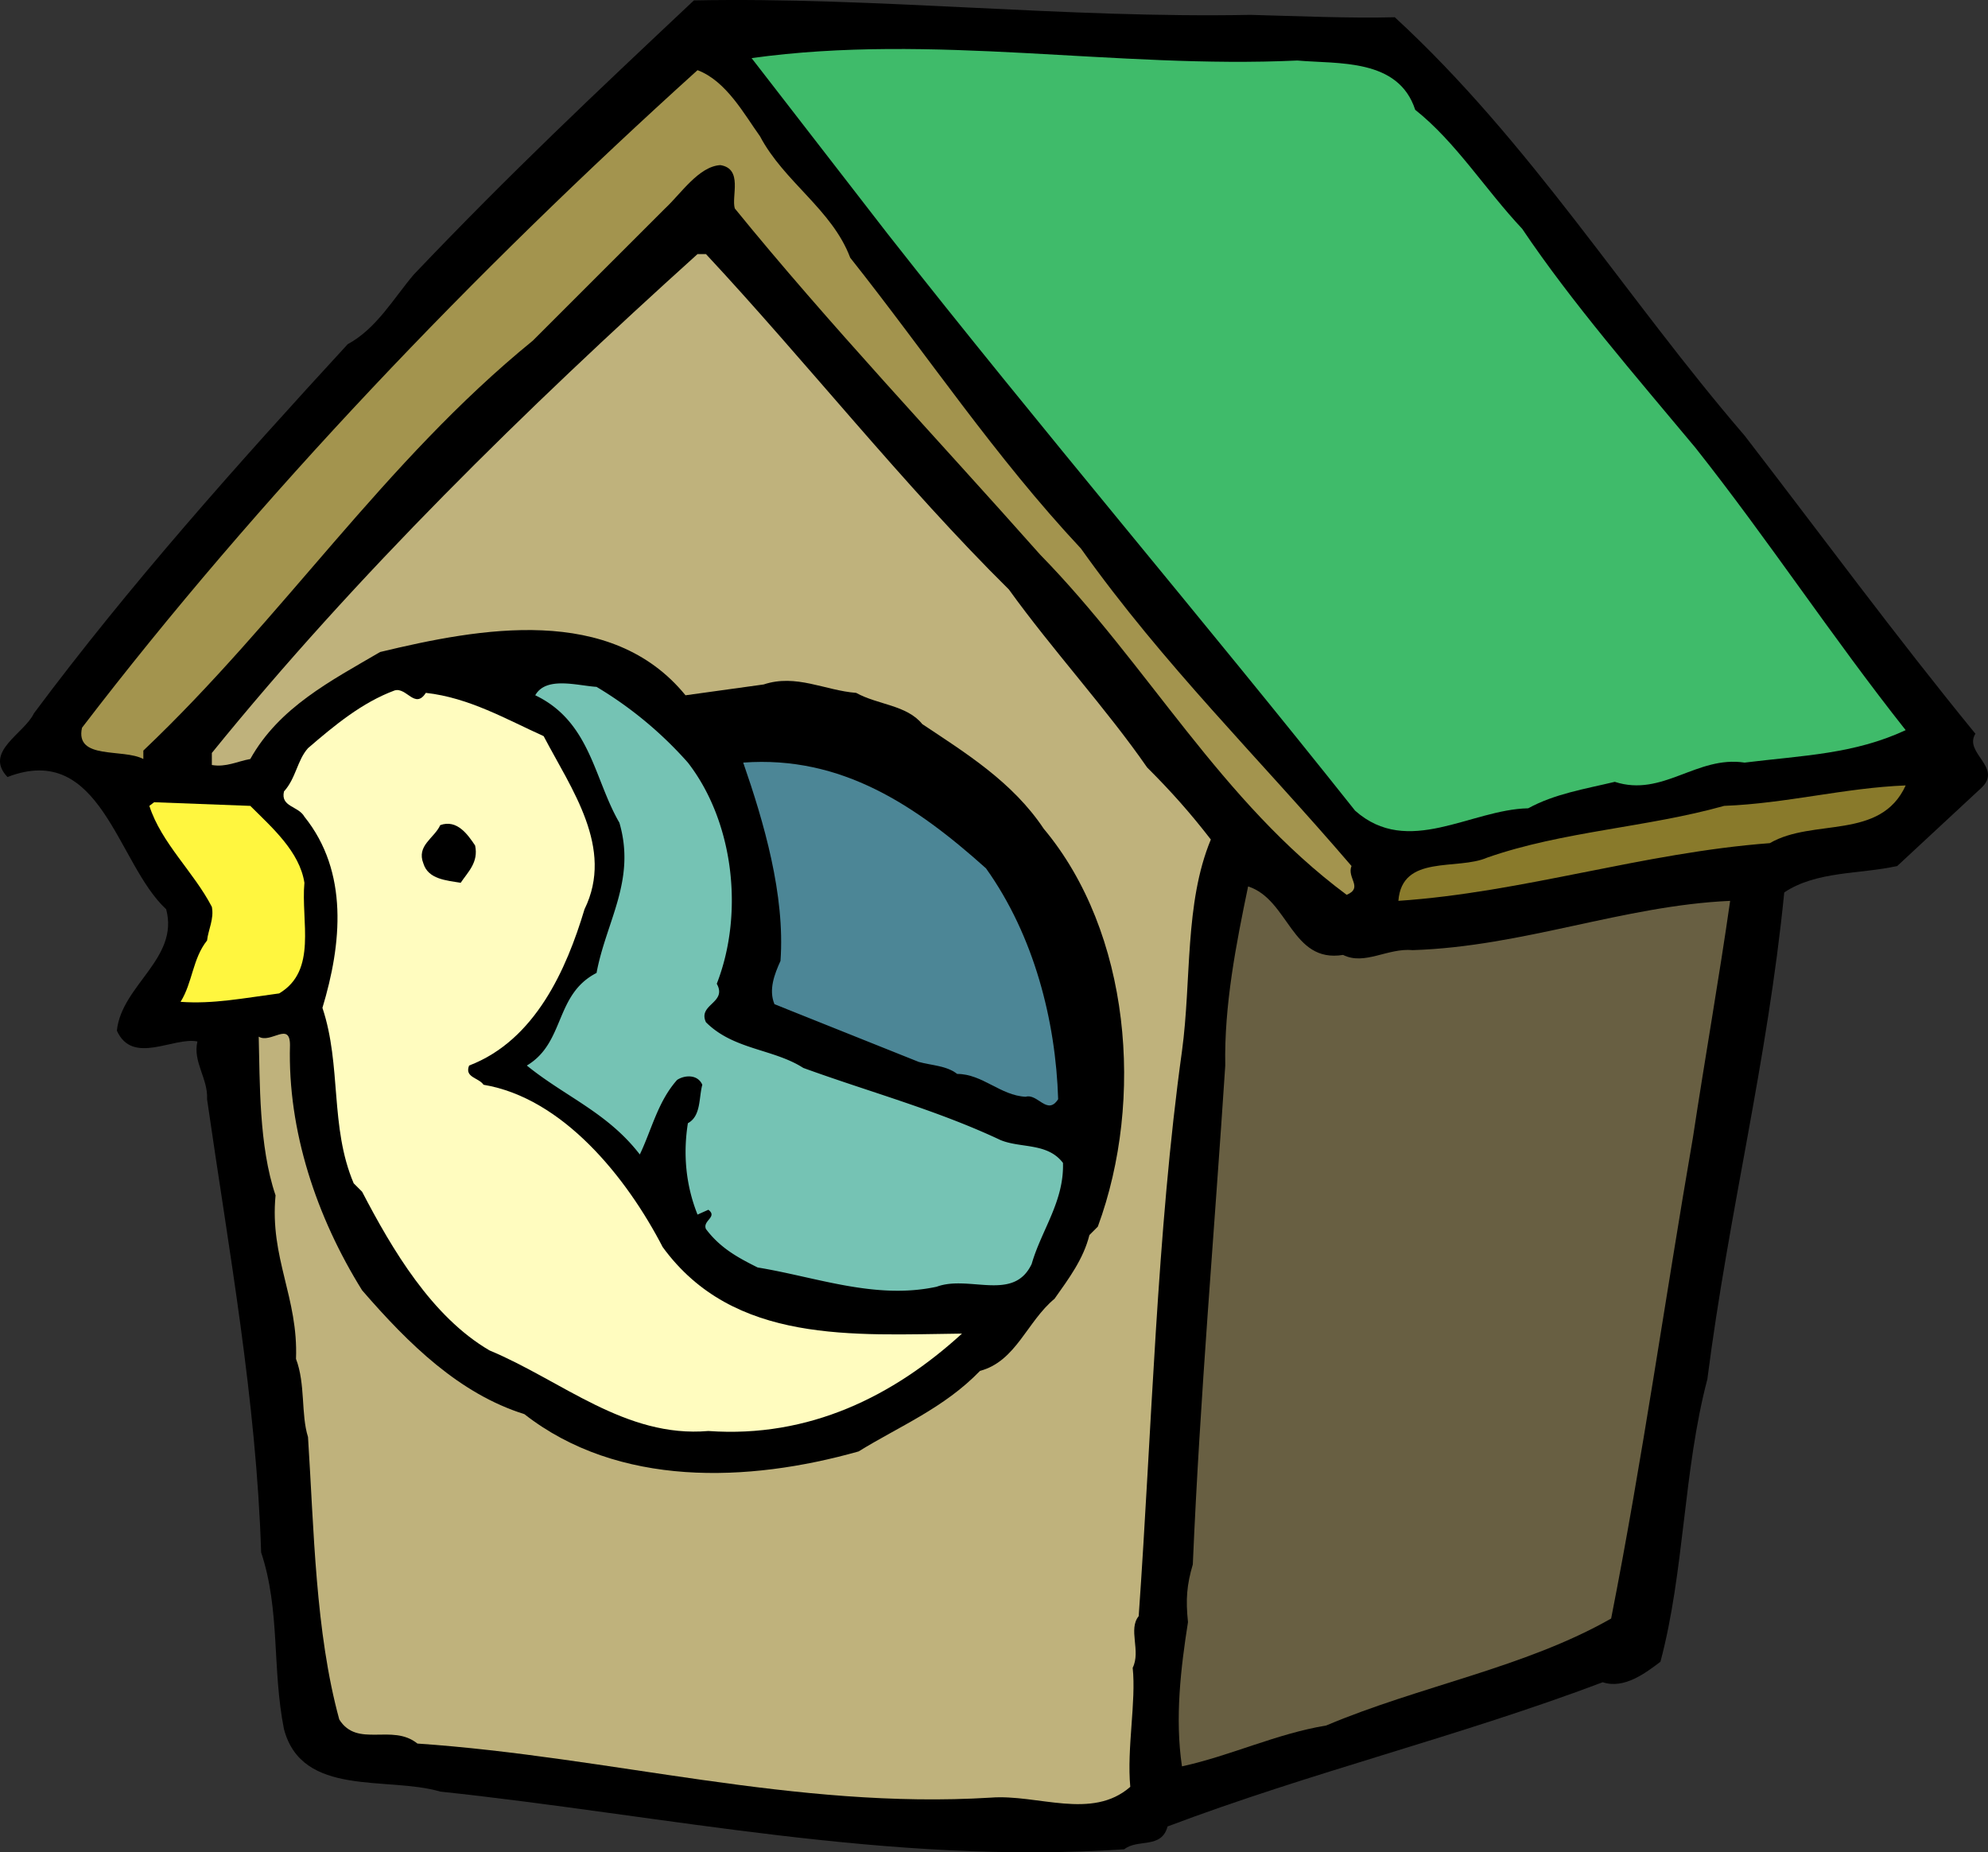 <svg xmlns="http://www.w3.org/2000/svg" width="196.475" height="183.068"><rect width="100%" height="100%" fill="#333333" stroke="none"/><path d="M123.589 1.47c4.516.117 9.98.355 14.258.234 13.426 12.36 22.808 27.684 34.574 41.348 7.602 9.86 14.848 19.722 22.809 29.465-1.188 1.898 2.734 3.328.593 5.347l-8.316 7.723c-3.684.828-7.961.473-11.168 2.613-1.664 16.75-5.465 31.485-7.602 48.117-2.379 9.028-2.257 19.008-4.636 27.918-1.422 1.07-3.563 2.735-5.703 2.024-14.137 5.343-28.868 8.906-43.008 14.254-.594 2.257-2.969 1.187-4.278 2.257-23.285 1.547-45.265-3.324-67.601-5.703-5.227-1.543-13.664.594-15.446-6.175-1.187-5.942-.355-11.762-2.257-17.465-.473-15.09-3.207-29.942-5.344-44.793.117-2.02-1.43-3.684-.953-5.703-2.375-.477-6.414 2.379-7.961-1.07.476-4.512 6.18-7.13 4.871-12C11.55 85.348 10.007 73.226.737 76.793c-2.375-2.496 1.664-4.277 2.618-6.297 9.382-12.594 20.078-24.594 31.007-36.477 2.852-1.543 4.516-4.511 6.536-6.89C50.518 17.032 58.6 9.427 68.578.04c17.94-.355 36.714 1.785 55.01 1.43"/><path fill="#3fbb6a" d="M128.222 5.981c4.039.36 9.98-.238 11.644 4.871 4.04 3.211 6.89 7.844 10.574 11.762 4.872 7.25 11.168 14.496 17.11 21.625 7.246 9.149 13.543 18.774 20.789 27.922-5.11 2.375-10.098 2.492-15.918 3.207-4.754-.715-8.082 3.445-12.832 1.902-2.973.711-5.941 1.184-8.555 2.614-5.703.117-11.883 4.87-17.11.234-15.089-19.008-31.007-37.66-46.214-57.027L74.28 5.743c17.942-2.492 36 1.07 53.942.238"/><path fill="#a3944e" d="M75.112 13.47c2.38 4.511 7.13 7.246 8.914 12 7.723 9.742 14.254 19.601 22.809 28.75 8.2 11.523 17.465 20.554 26.734 31.367-.476 1.187 1.188 2.137-.476 2.851-12.477-9.27-19.606-22.695-30.297-33.625C92.577 43.29 81.886 32.001 72.62 20.6c-.355-1.192.832-3.922-1.426-4.282-2.14.121-3.921 2.856-5.464 4.282-4.278 4.273-8.555 8.55-13.07 13.066-14.731 12-24.712 27.445-38.493 40.516v.832c-2.023-1.07-6.773.117-6.062-3.09C25.569 49.11 46.839 26.895 68.937 6.935c2.851 1.07 4.632 4.394 6.175 6.535"/><path fill="#bfb27c" d="M69.769 25.11C79.628 35.685 89.37 48.04 99.71 58.26c4.273 5.941 9.621 11.761 13.66 17.586 2.38 2.375 4.278 4.511 6.297 7.125-2.613 6.3-1.898 13.902-2.852 20.914-2.496 17.937-2.968 37.304-4.277 55.84-1.066 1.304.238 3.445-.594 5.105.356 3.328-.593 7.961-.238 11.766-3.8 3.324-9.148.71-13.781 1.066-19.367 1.191-37.543-4.039-56.672-5.344-2.496-2.02-5.941.473-7.723-2.379-2.375-8.671-2.496-18.77-3.09-27.918-.71-2.257-.238-5.23-1.187-7.722.238-6.059-2.613-9.98-2.02-16.16-1.664-4.871-1.543-11.286-1.664-15.684 1.192.715 3.09-1.543 3.09.832-.238 8.438 2.614 16.992 7.13 24.238 4.632 5.348 9.62 10.22 16.038 12.239 9.27 7.246 22.098 6.773 33.028 3.683 4.043-2.496 8.437-4.277 12-7.96 3.566-.95 4.636-4.872 7.367-7.13 1.426-2.02 2.851-3.921 3.445-6.296l.832-.833c4.633-12.593 3.207-29.109-5.348-39.324-3.086-4.633-7.722-7.488-12-10.34-1.543-1.898-4.394-1.898-6.535-3.086-3.086-.238-5.937-1.902-9.144-.832l-7.723 1.07c-7.367-9.03-20.316-6.655-30.18-4.277-4.87 2.848-9.98 5.465-12.832 10.575-1.304.234-2.375.832-3.8.593v-1.191c14.257-17.582 31.007-33.977 48-49.305h.832"/><path fill="#75c3b4" d="M67.983 75.368c4.516 5.82 5.586 14.852 2.856 21.86 1.066 1.902-1.902 2.019-1.07 3.8 2.73 2.735 6.652 2.617 9.62 4.516 6.536 2.379 13.188 4.16 19.489 7.129 2.016.832 4.633.238 6.176 2.258.12 3.8-2.137 6.656-3.09 9.98-1.781 3.8-6.176 1.07-9.387 2.258-6.058 1.308-11.879-.95-17.699-1.902-1.902-.95-3.684-1.899-5.11-3.801-.359-.832 1.188-1.188.239-1.903l-1.07.477c-1.188-2.969-1.426-6.059-.954-9.031 1.31-.711 1.07-2.492 1.426-3.801-.472-1.07-1.781-.95-2.492-.477-1.902 2.141-2.496 4.875-3.684 7.368-3.207-4.157-7.367-5.704-11.168-8.79 3.801-2.257 2.731-7.011 6.891-9.152.95-5.105 3.922-9.144 2.258-14.847-2.496-4.278-2.852-9.98-8.316-12.594 1.07-1.903 4.156-.953 6.058-.832a38.15 38.15 0 0 1 9.027 7.484"/><path fill="#fffcbf" d="M42.085 68.477c4.277.473 7.961 2.614 11.645 4.278 2.73 5.226 7.007 11.047 4.039 17.105-1.782 5.942-4.871 12.953-11.407 15.45-.476 1.187.95 1.187 1.426 1.898 7.84 1.309 14.137 9.148 17.703 16.039 7.008 9.625 18.89 8.676 29.582 8.555-6.77 6.18-15.09 10.336-25.066 9.625-8.2.71-14.496-4.992-21.625-7.961-5.703-3.328-9.625-9.98-12.594-15.684l-.832-.832c-2.375-5.582-1.187-11.64-3.09-17.344 1.903-6.296 2.614-13.425-1.781-18.89-.594-1.07-2.375-.953-2.02-2.496 1.188-1.309 1.31-3.09 2.375-4.278 2.618-2.257 5.348-4.515 8.555-5.703 1.188-.355 2.02 1.903 3.09.238"/><path fill="#4c8696" d="M97.448 85.821c4.754 6.656 6.895 15.09 7.13 22.813-1.067 1.664-2.02-.594-3.208-.239-2.492-.117-4.277-2.257-6.77-2.257-1.07-.828-2.495-.828-3.804-1.188l-14.254-5.703c-.598-1.426 0-2.969.594-4.277.472-6.532-1.664-13.782-3.684-19.602 9.742-.715 17.106 4.277 23.996 10.453"/><path fill="#897a2b" d="M188.339 77.626c-2.492 5.465-9.149 3.207-13.426 5.703-12.594.95-24.355 4.871-36.71 5.703.355-4.637 5.82-2.972 8.788-4.277 7.489-2.613 15.805-2.973 23.407-5.11 6.18-.238 11.882-1.78 17.94-2.02"/><path fill="#fff63f" d="M24.737 79.645c2.141 2.137 4.871 4.516 5.348 7.602-.355 3.805 1.309 8.676-2.496 10.934-3.563.472-6.531 1.066-9.742.832 1.187-1.903 1.187-4.282 2.617-6.063.117-1.066.71-2.137.473-3.324-1.782-3.445-4.989-6.297-6.176-9.98l.472-.36 9.504.36"/><path d="M46.956 83.563c.356 1.664-.715 2.618-1.426 3.684-1.425-.234-3.207-.355-3.683-1.898-.711-1.786 1.07-2.497 1.664-3.801 1.664-.598 2.73.949 3.445 2.015"/><path fill="#685f42" d="M132.737 94.376c2.137 1.07 4.395-.711 6.891-.473 10.93-.355 20.793-4.398 31.363-4.87-1.066 7.484-2.492 15.562-3.68 23.402-2.734 15.804-4.992 31.843-8.081 47.527-8.551 4.867-18.891 6.652-28.157 10.57-4.988.832-9.386 2.973-14.258 4.04-.71-4.75-.117-9.743.594-14.255-.238-2.257-.117-3.683.477-5.703.71-16.633 2.137-32.91 3.207-49.304-.117-5.942 1.07-12 2.258-17.704 4.039 1.305 4.277 7.602 9.386 6.77"/></svg>
